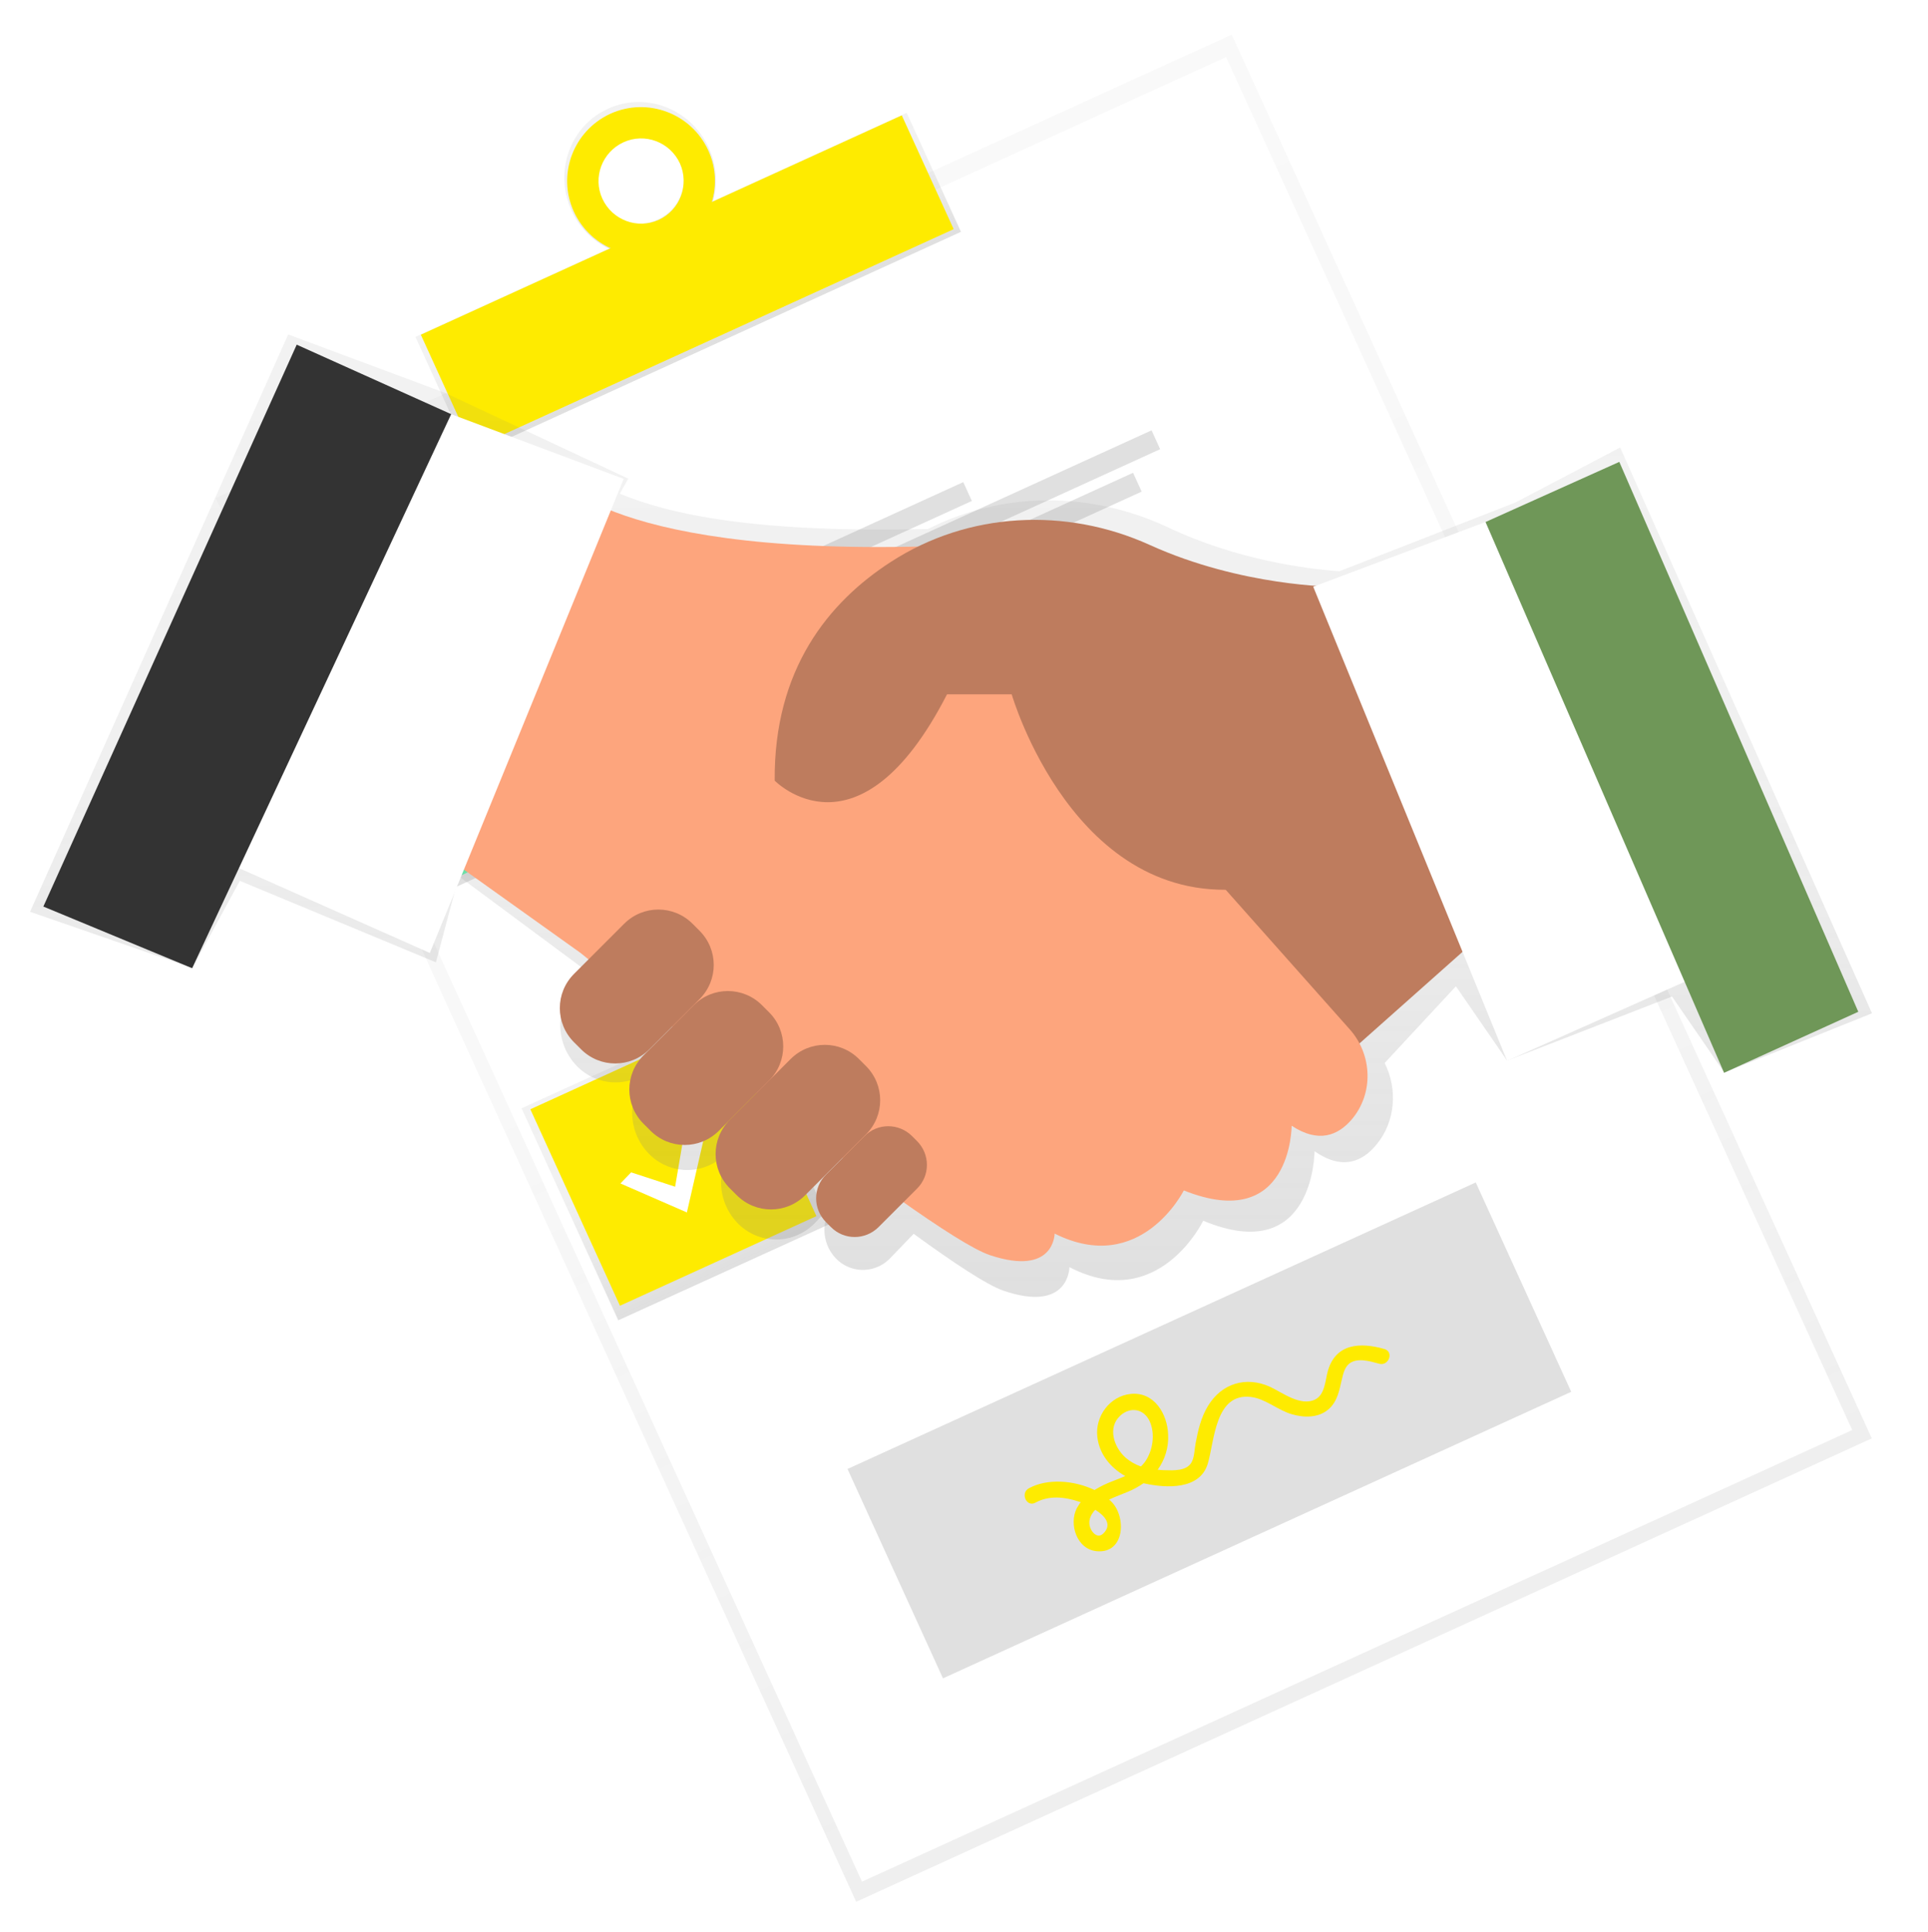 <?xml version="1.0" encoding="utf-8"?>
<!-- Generator: Adobe Illustrator 24.1.0, SVG Export Plug-In . SVG Version: 6.00 Build 0)  -->
<svg version="1.1" id="_x31_96ecc45-c3c6-4b7d-8685-374129418fe3"
	 xmlns="http://www.w3.org/2000/svg" xmlns:xlink="http://www.w3.org/1999/xlink" x="0px" y="0px" viewBox="0 0 885 886.6"
	 style="enable-background:new 0 0 885 886.6;" xml:space="preserve">
<style type="text/css">
	.st0{opacity:0.5;}
	.st1{fill:url(#SVGID_1_);}
	.st2{fill:#FFFFFF;}
	.st3{fill:url(#SVGID_2_);}
	.st4{fill:url(#SVGID_3_);}
	.st5{fill:#FEEB00;}
	.st6{fill:url(#SVGID_4_);}
	.st7{fill:url(#SVGID_5_);}
	.st8{fill:#69F0AE;}
	.st9{fill:#E0E0E0;}
	.st10{fill:url(#SVGID_6_);}
	.st11{fill:url(#SVGID_7_);}
	.st12{fill:#BE7C5E;}
	.st13{fill:#FDA57D;}
	.st14{fill:#333333;}
	.st15{fill:#6F9758;}
</style>
<g class="st0">
	
		<linearGradient id="SVGID_1_" gradientUnits="userSpaceOnUse" x1="579.903" y1="-37.132" x2="579.903" y2="670.999" gradientTransform="matrix(0.91 -0.415 -0.415 -0.91 83.082 973.431)">
		<stop  offset="0" style="stop-color:#808080;stop-opacity:0.25"/>
		<stop  offset="0.54" style="stop-color:#808080;stop-opacity:0.12"/>
		<stop  offset="1" style="stop-color:#808080;stop-opacity:0.1"/>
	</linearGradient>
	<polygon class="st1" points="99.1,228.6 565.4,15.9 859.2,660.2 393,872.9 	"/>
</g>
<rect x="229.4" y="98.6" transform="matrix(0.91 -0.415 0.415 0.91 -141.392 238.97)" class="st2" width="499.5" height="692.5"/>
<linearGradient id="SVGID_2_" gradientUnits="userSpaceOnUse" x1="561.638" y1="640.246" x2="561.638" y2="700.266" gradientTransform="matrix(0.91 -0.415 -0.415 -0.91 83.07 973.427)">
	<stop  offset="0" style="stop-color:#808080;stop-opacity:0.25"/>
	<stop  offset="0.54" style="stop-color:#808080;stop-opacity:0.12"/>
	<stop  offset="1" style="stop-color:#808080;stop-opacity:0.1"/>
</linearGradient>
<polygon class="st3" points="190.7,154.6 416.2,51.8 441.1,106.4 215.6,209.3 "/>
<linearGradient id="SVGID_3_" gradientUnits="userSpaceOnUse" x1="561.637" y1="688.003" x2="561.637" y2="758.932" gradientTransform="matrix(0.91 -0.415 -0.415 -0.91 83.07 973.432)">
	<stop  offset="0" style="stop-color:#808080;stop-opacity:0.25"/>
	<stop  offset="0.54" style="stop-color:#808080;stop-opacity:0.12"/>
	<stop  offset="1" style="stop-color:#808080;stop-opacity:0.1"/>
</linearGradient>
<path class="st4" d="M279.1,49.9c-17.4,7.9-24.9,28.8-16.8,46.6s28.8,25.8,46.2,17.9s24.9-28.8,16.8-46.6S296.5,41.9,279.1,49.9z
	 M302.3,100.7c-10.2,4.9-22.4,0.7-27.4-9.5s-0.7-22.4,9.5-27.4c10.2-4.9,22.4-0.7,27.4,9.5c0.1,0.1,0.1,0.3,0.2,0.4
	C316.7,83.9,312.4,96,302.3,100.7C302.3,100.7,302.3,100.7,302.3,100.7L302.3,100.7z"/>
<rect x="194.1" y="100.7" transform="matrix(0.91 -0.415 0.415 0.91 -25.25 142.544)" class="st5" width="242.6" height="57.4"/>
<path class="st5" d="M280.2,52.2c-17,7.8-24.6,27.9-16.8,44.9s27.9,24.6,44.9,16.8c17-7.8,24.6-27.9,16.8-44.9c0,0,0,0,0,0
	C317.3,52,297.2,44.5,280.2,52.2z M302.4,100.9c-9.8,4.5-21.4,0.1-25.9-9.7s-0.1-21.4,9.7-25.9c9.8-4.5,21.4-0.1,25.9,9.7
	C316.5,84.8,312.2,96.4,302.4,100.9L302.4,100.9z"/>
<linearGradient id="SVGID_4_" gradientUnits="userSpaceOnUse" x1="388.188" y1="462.886" x2="388.188" y2="569.826" gradientTransform="matrix(0.91 -0.415 -0.415 -0.91 83.075 973.435)">
	<stop  offset="0" style="stop-color:#808080;stop-opacity:0.25"/>
	<stop  offset="0.54" style="stop-color:#808080;stop-opacity:0.12"/>
	<stop  offset="1" style="stop-color:#808080;stop-opacity:0.1"/>
</linearGradient>
<polygon class="st6" points="151.1,316.1 248.4,271.7 292.8,369 195.5,413.4 "/>
<linearGradient id="SVGID_5_" gradientUnits="userSpaceOnUse" x1="388.548" y1="250.966" x2="388.548" y2="357.906" gradientTransform="matrix(0.91 -0.415 -0.415 -0.91 83.079 973.435)">
	<stop  offset="0" style="stop-color:#808080;stop-opacity:0.25"/>
	<stop  offset="0.54" style="stop-color:#808080;stop-opacity:0.12"/>
	<stop  offset="1" style="stop-color:#808080;stop-opacity:0.1"/>
</linearGradient>
<polygon class="st7" points="239.4,508.7 336.7,464.4 381.1,561.7 283.8,606 "/>
<rect x="172.4" y="293" transform="matrix(0.91 -0.415 0.415 0.91 -122.141 123.005)" class="st8" width="99.1" height="99.1"/>
<rect x="259.5" y="484" transform="matrix(0.91 -0.415 0.415 0.91 -193.558 176.395)" class="st5" width="99.1" height="99.1"/>
<rect x="314.3" y="249" transform="matrix(0.91 -0.415 0.415 0.91 -70.852 181.531)" class="st9" width="135.9" height="9.5"/>
<rect x="316.3" y="243.6" transform="matrix(0.91 -0.415 0.415 0.91 -64.44 200.195)" class="st9" width="224.3" height="9.5"/>
<rect x="322.9" y="259.8" transform="matrix(0.91 -0.415 0.415 0.91 -71.286 201.119)" class="st9" width="208.5" height="9.5"/>
<rect x="401.5" y="440.1" transform="matrix(0.91 -0.415 0.415 0.91 -142.272 234.923)" class="st9" width="135.8" height="9.5"/>
<rect x="403.4" y="434.6" transform="matrix(0.91 -0.415 0.415 0.91 -135.857 253.584)" class="st9" width="224.3" height="9.5"/>
<rect x="410" y="450.9" transform="matrix(0.91 -0.415 0.415 0.91 -142.706 254.511)" class="st9" width="208.5" height="9.5"/>
<linearGradient id="SVGID_6_" gradientUnits="userSpaceOnUse" x1="388.187" y1="490.769" x2="388.187" y2="543.262" gradientTransform="matrix(0.91 -0.415 -0.415 -0.91 83.08 973.432)">
	<stop  offset="0" style="stop-color:#808080;stop-opacity:0.25"/>
	<stop  offset="0.54" style="stop-color:#808080;stop-opacity:0.12"/>
	<stop  offset="1" style="stop-color:#808080;stop-opacity:0.1"/>
</linearGradient>
<polygon class="st10" points="199,346.5 222.3,354 229.9,309.3 241.2,312.4 228.5,367.7 193.5,352.3 "/>
<polygon class="st2" points="202,345.9 222.2,352.5 228.8,313.6 238.6,316.3 227.6,364.3 197.1,351 "/>
<polygon class="st2" points="289.7,538.1 309.9,544.7 316.5,505.8 326.3,508.5 315.3,556.5 284.8,543.2 "/>
<rect x="396.6" y="603.6" transform="matrix(0.91 -0.415 0.415 0.91 -222.37 289.558)" class="st9" width="316.9" height="105.6"/>
<path class="st5" d="M635.5,619.2c-11.1-3.2-22.4-2.6-26,10.1c-1.2,4.3-1.3,10.9-5.9,13.1c-6.7,3.2-14.9-3.2-20.7-5.9
	c-10.9-4.9-22.1-1.6-28.4,8.8c-3.2,5.2-4.6,11.3-5.7,17.2c-0.5,2.6-0.5,5.8-1.6,8.2c-2.1,4.7-8.6,4.2-12.9,4.1
	c-0.9,0-1.9-0.1-2.9-0.2c3.4-4.7,5.1-10.4,4.8-16.1c-0.3-9.5-6.4-19.8-17.2-18.7c-9.6,1-16.4,10.3-15.3,19.7c0.9,8,6.1,14.2,12.8,18
	c-3.3,1.5-6.8,2.6-9.9,4.1c-1.4,0.7-2.9,1.5-4.2,2.3c-9.4-4.5-21.7-5.4-30.1-0.8c-4.1,2.2-1.1,8.9,3,6.6c6.4-3.5,13.5-2.6,20.2-0.4
	l0.6,0.2c-0.7,0.8-1.2,1.8-1.8,2.7c-3.8,7.4,0,19,9.2,19.8c13,1.1,13.6-16.1,6.5-22.9c-0.3-0.3-0.6-0.6-0.9-0.8
	c2.9-1.4,6.1-2.5,8.9-3.7c2.4-1,4.7-2.3,6.9-3.8l0.5,0.1c9.9,2.2,25.4,3,29-9.1c3.1-10.4,3.3-32.6,19.8-30.6
	c6.7,0.8,12.2,6,18.7,7.9c5.7,1.7,12.4,1.8,17.1-2.4c3.9-3.5,4.8-8.6,5.9-13.4c0.6-2.5,1.2-5.4,3.2-7.2c3.7-3.2,9.7-1.3,13.8-0.2
	C637.4,627.3,640,620.5,635.5,619.2z M506.5,703.8c-2.2,2.2-4.5,0.5-5.7-1.8c-1.4-2.8-0.8-5.5,1-7.9c0.3-0.4,0.6-0.8,1-1.1
	C507.1,695.7,510.7,699.7,506.5,703.8L506.5,703.8z M514.2,649.8c4.5-4.2,10.8-3.3,13.5,2.5s1.5,13.8-2.3,18.9
	c-0.5,0.7-1.1,1.3-1.7,1.9c-2.6-0.9-5-2.3-7.1-4.1C511.3,664.2,508.3,655.3,514.2,649.8L514.2,649.8z"/>
<linearGradient id="SVGID_7_" gradientUnits="userSpaceOnUse" x1="593.598" y1="259.928" x2="593.598" y2="701.577" gradientTransform="matrix(1 0 0 -1 -157.12 855.157)">
	<stop  offset="0" style="stop-color:#808080;stop-opacity:0.25"/>
	<stop  offset="0.54" style="stop-color:#808080;stop-opacity:0.12"/>
	<stop  offset="1" style="stop-color:#808080;stop-opacity:0.1"/>
</linearGradient>
<path class="st11" d="M695.5,230.7l-80.7,31.5c-15.2-1.1-47.1-5.2-78.8-20.2c-35.3-16.6-75.7-16.6-110,0.8
	c-79,1.9-118.3-6.6-141.5-16.2l3.9-6.9l-83.7-39.2l-72.4-27l-118.5,265l74.5,25.8l21.8-40l90,37.4l10.5-39.5l55.4,41.1l3.8,3.2
	l-5.2,5.4c-9.9,10.4-9.9,26.8,0,37.2l0,0c9.4,9.9,24.9,10.3,34.8,1c0.3-0.3,0.7-0.6,1-1l-2.8,3c-9.9,10.4-9.9,26.8,0,37.2l0,0
	c9.4,9.9,24.9,10.3,34.8,1c0.3-0.3,0.7-0.6,1-1l16.4-17l0,0L338.4,524c-9.9,10.4-9.9,26.8,0,37.2l0,0c9.4,9.9,24.9,10.3,34.8,1
	c0.3-0.3,0.7-0.6,1-1l16.2-16.8l0,0l-6.8,7.1c-6.9,7.3-6.9,18.7,0,26c6.5,6.9,17.4,7.2,24.3,0.7c0.2-0.2,0.5-0.4,0.7-0.7l10.8-11.2
	c18.5,13.5,33.6,23.4,40.9,26c30.6,10.6,30.6-10.7,30.6-10.7c40.9,21.3,61.4-21.3,61.4-21.3c51.1,21.3,51.1-31.9,51.1-31.9
	c12.8,8.9,22,4.8,28.4-3c8.8-10.6,9.8-25.5,3.8-37.5l32.7-35.2l23.5,34.1l75.7-29.4l24,34.9l67.8-27.2L743.7,205.4L695.5,230.7z"/>
<polygon class="st12" points="681.9,427.5 592.9,506.6 523.7,378.1 681.9,338.5 "/>
<path class="st13" d="M256.6,219.8c0,0,28.6,39.6,197.8,29.7l98.9,148.4l66.3,74.6c10.4,11.7,11,29.5,0.8,41.4
	c-6.2,7.2-15.1,11-27.5,2.8c0,0,0,49.5-49.5,29.7c0,0-19.8,39.6-59.3,19.8c0,0,0,19.8-29.7,9.9S266.5,437.4,266.5,437.4L197.3,388
	L256.6,219.8z"/>
<path class="st12" d="M612.7,269.3c0,0-42.7,0-85-19.2c-38.4-17.4-83.2-15.2-118.6,7.7c-28.9,18.6-53.9,49.5-53.5,100.5
	c0,0,38.5,39.6,79.1-39.6h29.7c0,0,28.6,98.9,108.8,89s98.9-19.8,98.9-19.8L612.7,269.3z"/>
<path class="st12" d="M349.8,461.4l3.2,3.2c8.7,8.7,8.7,22.7,0,31.4l-23,23c-8.7,8.7-22.7,8.7-31.4,0l-3.2-3.2
	c-8.7-8.7-8.7-22.7,0-31.4l23-23C327.1,452.7,341.1,452.7,349.8,461.4z"/>
<path class="st12" d="M317.9,424l3.2,3.2c8.7,8.7,8.7,22.7,0,31.4l-23,23c-8.7,8.7-22.7,8.7-31.4,0l-3.2-3.2
	c-8.7-8.7-8.7-22.7,0-31.4l23-23C295.2,415.3,309.2,415.3,317.9,424z"/>
<path class="st12" d="M394.3,486.1l3.2,3.2c8.7,8.7,8.7,22.7,0,31.4l-27.9,27.9c-8.7,8.7-22.7,8.7-31.4,0l-3.2-3.2
	c-8.7-8.7-8.7-22.7,0-31.4l27.9-27.9C371.6,477.4,385.6,477.4,394.3,486.1z"/>
<path class="st12" d="M418.7,521.5l2.2,2.2c6.1,6.1,6.1,15.9,0,21.9l-17.6,17.6c-6.1,6.1-15.9,6.1-21.9,0l-2.2-2.2
	c-6.1-6.1-6.1-15.9,0-21.9l17.6-17.6C402.8,515.4,412.6,515.4,418.7,521.5z"/>
<polygon class="st2" points="780.8,447.3 691.8,486.9 602.8,269.3 681.9,239.6 "/>
<polygon class="st2" points="108.2,397.8 197.3,437.4 286.3,219.8 207.1,190.1 "/>
<polygon class="st14" points="136.2,158.2 207.1,190.1 88.2,444.4 19.9,416.1 "/>
<polygon class="st15" points="743.3,212 681.9,239.6 791.4,492.4 853,464.4 "/>
</svg>
